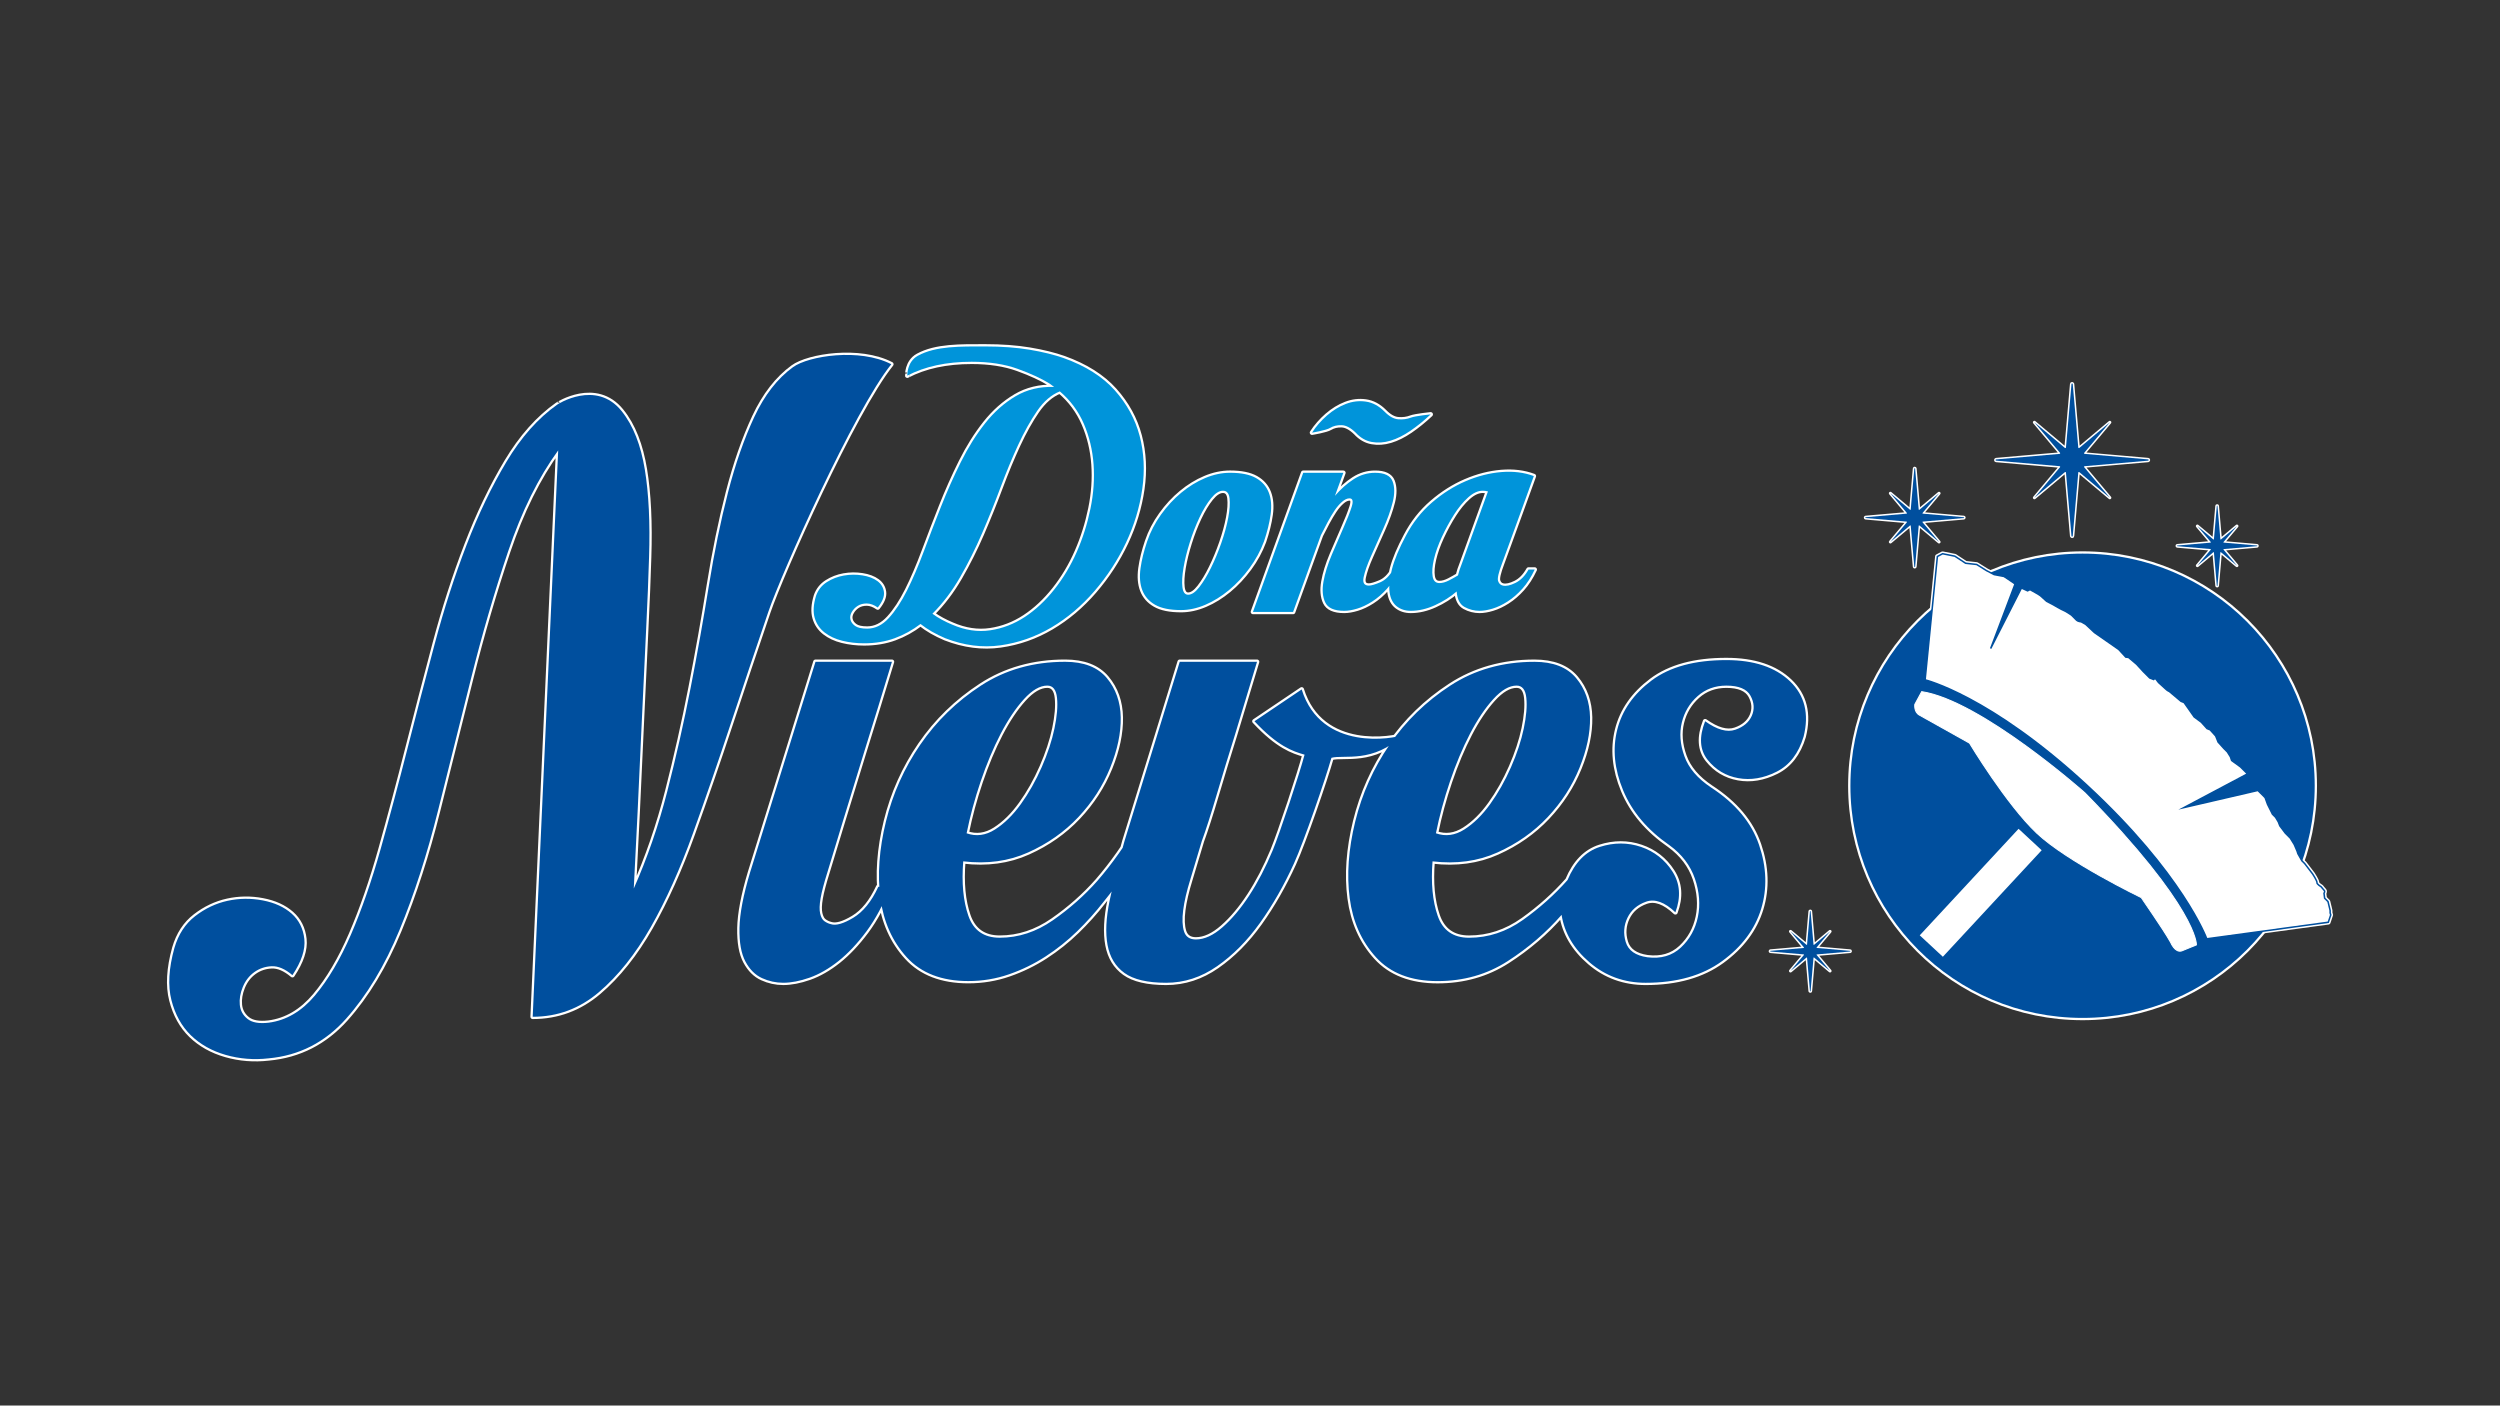 <?xml version="1.0" encoding="utf-8"?>
<!-- Generator: Adobe Illustrator 24.1.1, SVG Export Plug-In . SVG Version: 6.00 Build 0)  -->
<svg version="1.1" id="Capa_1" xmlns="http://www.w3.org/2000/svg" xmlns:xlink="http://www.w3.org/1999/xlink" x="0px" y="0px"
	 viewBox="0 0 1366 768" style="enable-background:new 0 0 1366 768;" xml:space="preserve">
<rect x="0" y="0" width="1366" height="768" fill="#333333" stroke="none"/>
<style type="text/css">
	.st0{fill:#FFFFFF;stroke:#FFFFFF;stroke-width:2.517;stroke-linecap:round;stroke-linejoin:round;stroke-miterlimit:10;}
	.st1{fill:#009EE2;stroke:#FFFFFF;stroke-width:2.517;stroke-linecap:round;stroke-linejoin:round;stroke-miterlimit:10;}
	.st2{fill:#004F9E;stroke:#FFFFFF;stroke-width:2.517;stroke-linecap:round;stroke-linejoin:round;stroke-miterlimit:10;}
	.st3{fill:#004F9E;stroke:#FFFFFF;stroke-width:1.678;stroke-linecap:round;stroke-linejoin:round;stroke-miterlimit:10;}
	.st4{fill:#FFFFFF;stroke:#FFFFFF;stroke-width:0.584;stroke-miterlimit:10;}
	.st5{fill:#FFFFFF;}
	.st6{fill:#FFFFFF;stroke:#004F9E;stroke-width:0.839;stroke-miterlimit:10;}
	.st7{fill:#0094DA;}
	.st8{fill:#004F9E;}
</style>
<g>
	<g>
		<g>
			<defs>
				<circle id="SVGID_1_" cx="1137.91" cy="429.34" r="126.84"/>
			</defs>
			<use xlink:href="#SVGID_1_"  style="overflow:visible;fill:#004F9E;"/>
			<clipPath id="SVGID_2_">
				<use xlink:href="#SVGID_1_"  style="overflow:visible;"/>
			</clipPath>
			
				<use xlink:href="#SVGID_1_"  style="overflow:visible;fill:none;stroke:#FFFFFF;stroke-width:2.517;stroke-linecap:round;stroke-linejoin:round;stroke-miterlimit:10;"/>
		</g>
		<path class="st0" d="M1186.09,515c0,0,2.31,5.67,5.94,4.59l8.09-3.31c0,0,0.98-19.81-60.89-83.02c0,0-56.79-50.42-89.2-55.34
			l-3.77,6.96c0,0-0.59,4.1,2.47,5.82c3.06,1.72,27.41,15.34,27.41,15.34s20.26,33.67,36.87,49.28
			c16.62,15.61,56.85,35.05,56.85,35.05S1181.86,507.42,1186.09,515z"/>
		
			<rect x="1073.26" y="448.08" transform="matrix(-0.733 -0.68 0.68 -0.733 1543.582 1581.04)" class="st0" width="17.23" height="79.41"/>
		<path class="st0" d="M1273.19,498.83v-1.34l-1.17-4.86l-1.84-1.84l-0.34-2.68c0,0,0.67-1.01,0.17-1.51
			c-0.5-0.5-1.68-2.01-1.68-2.01s-2.51-1.51-2.35-2.35c0.17-0.84-2.35-4.69-2.35-4.69l-4.36-5.7l-1.51-1.51l-2.18-3.86l-0.5-1.51
			l-1.51-3.52l-2.18-3.52l-2.68-2.68l-3.02-4.02l-0.84-2.18l-1.51-2.51l-1.68-1.68l-1.34-2.68l-1.34-2.68l-1.34-3.69l-3.92-3.92
			l-40.45,9.38l34.68-18.4c-0.12-0.18-0.21-0.3-0.21-0.3l-3.52-3.52l-4.86-3.52l-0.67-2.01l-1.68-2.68c0,0-1.17-1.17-1.84-1.84
			c-0.67-0.67-3.19-3.52-3.19-3.52l-1.34-3.35l-3.02-3.35l-1.68-0.67l-3.18-3.52l-3.86-2.85l-5.53-7.88l-1.68-0.67l-6.37-5.36
			c0,0-1.01-0.34-2.18-1.51c-1.17-1.17-3.02-2.68-3.69-3.35c-0.67-0.67-1.68-2.68-2.18-2.18c-0.5,0.5-0.5,0.5-0.5,0.5l-2.18-0.84
			l-3.52-3.52l-3.69-4.02l-4.36-3.69l-1.51-0.17l-3.86-4.19l-13.24-9.22l-4.86-4.53l-2.35-1.34c0,0-1.84-0.17-2.52-0.84
			c-0.67-0.67-2.85-2.85-2.85-2.85s-3.19-2.18-4.19-2.51c-1.01-0.34-5.87-3.19-5.87-3.19l-3.52-1.84c0,0-2.85-2.51-3.35-3.02
			c-0.5-0.5-5.7-3.35-5.7-3.35l-1.34,0.67l-3.34-1.56l-16.83,33.08l13.33-35.25l-1.04-0.79l-5.03-3.35l-5.36-1.01l-4.19-2.18
			l-5.36-3.35l-6.04-0.67l-5.87-3.86l-3.35-0.67l-3.35-0.67l-2.85,1.51l-6.71,67.4c0,0,35.38,8.55,88.19,57.34
			c52.81,48.79,65.72,84.16,65.72,84.16l66.39-9.05l1.34-4.02L1273.19,498.83z"/>
		<path class="st1" d="M501.52,194.39c9.84-5.41,23.37-5.09,36.86-5.09c8.99,0,17.06,0.6,24.21,1.79c7.15,1.2,13.37,2.73,18.67,4.59
			c11.88,4.26,21.16,10.11,27.82,17.56c6.66,7.45,11.2,15.76,13.61,24.94c2.41,9.18,2.89,18.82,1.45,28.93
			c-1.45,10.11-4.42,19.92-8.91,29.43c-4.5,9.51-10.24,18.32-17.22,26.43c-6.99,8.11-14.82,14.73-23.49,19.85
			c-8.67,5.12-17.95,8.38-27.82,9.78c-9.88,1.4-19.96,0.1-30.24-3.89c-5.3-2.26-9.8-4.86-13.49-7.78
			c-4.34,3.32-9.03,5.92-14.09,7.78c-5.06,1.86-10.64,2.79-16.74,2.79c-4.18,0-8.15-0.47-11.92-1.4c-3.78-0.93-6.99-2.43-9.64-4.49
			c-2.65-2.06-4.46-4.72-5.42-7.98c-0.96-3.26-0.72-7.28,0.72-12.07c1.12-3.19,3.09-5.69,5.9-7.48c2.81-1.8,5.9-2.99,9.28-3.59
			c3.37-0.6,6.75-0.63,10.12-0.1c3.37,0.53,6.1,1.56,8.19,3.09c2.09,1.53,3.29,3.53,3.61,5.98c0.32,2.46-0.81,5.29-3.37,8.48
			c-2.09-1.46-4.1-2.2-6.02-2.2s-3.58,0.43-4.94,1.3c-1.37,0.87-2.45,1.99-3.25,3.39c-0.81,1.4-1.05,2.76-0.72,4.09
			c0.32,1.33,1.16,2.49,2.53,3.49c1.36,1,3.57,1.49,6.63,1.49c4.34,0,8.27-1.93,11.81-5.78c3.53-3.86,6.86-8.91,10-15.16
			c3.13-6.25,6.18-13.37,9.15-21.35c2.97-7.98,6.1-16.12,9.4-24.44c3.29-8.31,6.9-16.43,10.84-24.34
			c3.93-7.91,8.35-14.96,13.25-21.15c4.9-6.19,10.44-11.1,16.62-14.76c6.18-3.66,13.21-5.35,21.08-5.09l-2.41-1.79
			c-4.5-2.79-10.32-5.49-17.47-8.08c-7.15-2.59-15.54-3.89-25.18-3.89c-13.81,0-25.54,2.53-35.17,7.58
			C495.74,205.27,495.42,197.75,501.52,194.39z M579.1,213.85c-4.66,1.86-8.79,5.42-12.41,10.67c-3.61,5.25-7.07,11.44-10.36,18.55
			c-3.29,7.12-6.51,14.86-9.64,23.24c-3.13,8.38-6.51,16.76-10.12,25.14c-3.61,8.38-7.63,16.39-12.04,24.04
			c-4.42,7.65-9.44,14.26-15.06,19.85c1.6,1.2,3.33,2.29,5.18,3.29c1.84,1,3.73,1.9,5.66,2.69c7.07,3.06,13.97,4.09,20.72,3.09
			c6.75-1,13.05-3.43,18.91-7.28c5.86-3.86,11.24-8.88,16.14-15.06c4.9-6.19,8.99-13.03,12.29-20.55
			c3.29-7.51,5.78-15.39,7.47-23.64c1.69-8.25,2.25-16.29,1.69-24.14c-0.57-7.85-2.33-15.23-5.3-22.14
			C589.25,224.69,584.88,218.77,579.1,213.85z M672.09,258.33c6.1,0,10.84,0.97,14.21,2.89c3.38,1.93,5.7,4.59,6.99,7.98
			c1.28,3.39,1.6,7.38,0.96,11.97c-0.64,4.59-1.85,9.48-3.61,14.66c-1.93,5.19-4.58,10.07-7.95,14.66
			c-3.37,4.59-7.11,8.58-11.2,11.97c-4.1,3.39-8.39,6.05-12.89,7.98c-4.5,1.93-8.91,2.89-13.25,2.89c-6.11,0-10.84-0.96-14.21-2.89
			c-3.37-1.93-5.7-4.59-6.99-7.98c-1.29-3.39-1.6-7.38-0.96-11.97c0.64-4.59,1.85-9.48,3.61-14.66c1.76-5.19,4.3-10.08,7.59-14.66
			c3.29-4.59,6.98-8.58,11.08-11.97c4.1-3.39,8.43-6.05,13.01-7.98C663.06,259.3,667.59,258.33,672.09,258.33z M649.2,324.97
			c1.93,0,3.97-1.4,6.14-4.19c2.17-2.79,4.3-6.31,6.38-10.57c2.09-4.25,3.98-8.81,5.66-13.66c1.69-4.86,2.93-9.41,3.73-13.67
			c0.8-4.26,1.04-7.78,0.72-10.57c-0.32-2.79-1.53-4.19-3.61-4.19c-2.09,0-4.26,1.4-6.51,4.19c-2.25,2.79-4.38,6.32-6.38,10.57
			c-2.01,4.26-3.78,8.81-5.3,13.67c-1.53,4.86-2.65,9.41-3.37,13.66c-0.72,4.26-0.93,7.78-0.6,10.57
			C646.39,323.57,647.43,324.97,649.2,324.97z M737.37,272.3c-1.29,0-2.65,0.63-4.09,1.9c-1.45,1.26-2.81,2.86-4.1,4.79
			c-1.29,1.93-2.57,4.09-3.85,6.48c-1.29,2.39-2.49,4.72-3.61,6.98l-15.18,41.9h-21.92l27.46-76.01H734l-4.58,12.57
			c3.21-3.72,6.63-6.75,10.24-9.08c3.61-2.33,7.51-3.49,11.69-3.49c5.14,0,8.31,1.53,9.52,4.59c1.2,3.06,1.24,6.85,0.12,11.37
			c-1.12,4.52-2.89,9.48-5.3,14.86c-2.41,5.39-4.62,10.34-6.63,14.86c-2.01,4.52-3.33,8.31-3.98,11.37
			c-0.64,3.06,0.32,4.59,2.89,4.59c1.28,0,3.33-0.6,6.14-1.79c2.81-1.2,5.18-3.52,7.11-6.98h3.37c-1.93,4.12-4.18,7.62-6.75,10.47
			c-2.57,2.86-5.26,5.19-8.07,6.98c-2.81,1.8-5.54,3.09-8.19,3.89s-5.02,1.2-7.11,1.2c-5.46,0-8.91-1.53-10.36-4.59
			c-1.45-3.06-1.77-6.85-0.96-11.37c0.8-4.52,2.33-9.44,4.58-14.76c2.25-5.32,4.37-10.24,6.38-14.76c2.01-4.52,3.49-8.31,4.46-11.37
			C739.54,273.83,739.14,272.3,737.37,272.3z M716.9,236.39c2.25-3.46,4.98-6.58,8.19-9.38c3.21-2.79,6.63-4.89,10.24-6.28
			c3.61-1.4,7.27-1.83,10.96-1.3c3.69,0.53,7.07,2.33,10.12,5.39c2.57,2.66,5.1,4.09,7.59,4.29c2.49,0.2,4.78-0.1,6.87-0.9
			c2.41-0.93,10.84-1.79,10.84-1.79c-3.7,3.46-7.39,6.45-11.08,8.98c-3.7,2.53-7.31,4.33-10.84,5.39c-3.54,1.07-6.95,1.3-10.24,0.7
			c-3.29-0.6-6.23-2.29-8.79-5.09c-2.73-2.66-5.3-4.02-7.71-4.09c-2.41-0.07-4.5,0.43-6.26,1.49
			C724.68,235.13,716.9,236.39,716.9,236.39z M838.07,260.13c-2.57,7.05-4.98,13.7-7.23,19.95c-1.93,5.32-3.85,10.61-5.78,15.86
			c-1.93,5.26-3.37,9.21-4.34,11.87c-1.93,5.06-2.65,8.28-2.17,9.68c0.48,1.4,1.36,2.23,2.65,2.49c1.77,0.4,4.06-0.1,6.87-1.49
			c2.81-1.4,5.18-3.82,7.11-7.28h3.37c-1.93,4.12-4.18,7.62-6.74,10.47c-2.57,2.86-5.26,5.19-8.07,6.98
			c-2.81,1.8-5.54,3.09-8.19,3.89c-2.65,0.8-5.02,1.2-7.11,1.2c-2.89,0-5.62-0.7-8.19-2.09c-2.57-1.4-4.02-4.22-4.34-8.48
			c-3.37,2.93-7.31,5.42-11.81,7.48c-4.5,2.06-8.91,3.09-13.25,3.09c-3.05,0-5.62-0.83-7.71-2.49c-2.09-1.66-3.38-4.19-3.86-7.58
			c-0.48-3.39-0.04-7.68,1.33-12.87c1.36-5.19,3.89-11.24,7.59-18.15c3.69-7.05,8.43-13.07,14.21-18.06
			c5.78-4.99,11.93-8.88,18.43-11.67c6.51-2.79,13.01-4.45,19.52-4.99C826.87,257.41,832.77,258.14,838.07,260.13z M796.64,314.4
			c0.48-1.99,1.21-4.19,2.17-6.58l14.21-39.3c-0.96-0.27-1.93-0.4-2.89-0.4c-2.57,0-5.22,1.23-7.95,3.69
			c-2.73,2.46-5.3,5.59-7.71,9.38c-2.41,3.79-4.62,7.85-6.63,12.17c-2.01,4.33-3.46,8.38-4.34,12.17c-0.88,3.79-1.13,6.92-0.72,9.38
			c0.4,2.46,1.64,3.69,3.73,3.69c1.6,0,3.37-0.5,5.3-1.5C793.74,316.09,795.35,315.19,796.64,314.4z"/>
		<path class="st2" d="M339.56,224.51c6.52,8.05,10.59,18.87,12.76,32.01c2.16,13.15,2.94,29.16,2.32,48.02
			c-0.31,10.83-0.86,24.13-1.62,39.9c-0.78,15.77-1.55,32.17-2.32,49.18c-0.78,17.01-1.55,33.72-2.32,50.11
			c-0.77,16.4-1.47,30.32-2.09,41.76c7.42-16.7,13.53-34.41,18.33-53.12c4.79-18.71,9.05-37.58,12.76-56.6
			c3.71-19.02,7.03-37.66,9.98-55.91c2.94-18.25,6.42-35.18,10.44-50.8c4.02-15.62,8.82-29.38,14.38-41.29
			c5.57-11.9,12.6-20.95,21.11-27.14c8.5-6.18,36.39-10.57,53.71-1.61c-20.53,25.57-60.21,114.81-67.17,135.23
			c-6.96,20.41-13.85,40.91-20.65,61.48c-6.81,20.57-13.69,40.52-20.65,59.85c-6.96,19.33-14.61,36.35-22.97,51.04
			c-8.35,14.69-17.79,26.53-28.3,35.49c-10.52,8.97-22.58,13.45-36.19,13.45L305,246.08c-10.83,14.85-19.95,33.25-27.37,55.21
			c-7.42,21.97-14.15,45.01-20.18,69.13c-6.03,24.13-12.06,48.25-18.09,72.38c-6.03,24.13-13.07,45.93-21.11,65.42
			c-8.05,19.48-17.79,35.64-29.23,48.48c-11.45,12.83-25.52,20.02-42.22,21.57c-8.05,0.93-15.85,0.3-23.43-1.86
			c-7.58-2.17-13.92-5.73-19.02-10.67c-5.1-4.95-8.66-11.37-10.67-19.25c-2.02-7.89-1.47-17.4,1.62-28.53
			c2.16-7.42,5.95-13.22,11.37-17.4c5.41-4.17,11.29-6.96,17.63-8.35c6.34-1.39,12.76-1.47,19.25-0.23
			c6.5,1.24,11.75,3.64,15.77,7.19c4.02,3.56,6.34,8.2,6.96,13.92c0.62,5.73-1.55,12.29-6.5,19.72c-4.02-3.4-7.81-5.03-11.37-4.87
			c-3.56,0.16-6.73,1.24-9.51,3.25c-2.78,2.02-4.87,4.72-6.26,8.12c-1.39,3.4-1.93,6.65-1.62,9.75c0.3,3.09,1.7,5.64,4.18,7.65
			c2.47,2.01,6.34,2.7,11.6,2.09c9.58-1.24,18.01-6.19,25.29-14.85c7.26-8.66,13.84-19.79,19.72-33.4
			c5.87-13.61,11.29-29.23,16.24-46.86c4.94-17.63,9.82-35.88,14.61-54.75c4.79-18.86,9.74-37.88,14.85-57.07
			c5.1-19.17,10.9-37.19,17.4-54.05c6.49-16.85,13.76-32.01,21.81-45.47c8.04-13.46,17.32-23.89,27.84-31.32
			C304.53,221.03,325.57,207.24,339.56,224.51z M452.07,476.67c-1.85,5.88-3.09,10.6-3.71,14.15c-0.62,3.56-0.7,6.34-0.23,8.35
			c0.46,2.01,1.23,3.41,2.32,4.17c1.08,0.77,2.24,1.32,3.48,1.62c2.78,0.93,6.88-0.23,12.29-3.48c5.41-3.25,9.98-8.89,13.69-16.93
			h6.5c-3.71,9.59-8.05,17.71-12.99,24.36c-4.95,6.65-10.06,12.06-15.31,16.24c-5.26,4.17-10.52,7.19-15.77,9.05
			c-5.26,1.85-10.06,2.78-14.38,2.78c-4.02,0-7.89-0.85-11.6-2.55c-3.71-1.7-6.73-4.71-9.05-9.05c-2.32-4.33-3.4-10.44-3.25-18.32
			c0.16-7.89,2.09-18.01,5.8-30.39l35.73-115.06h41.76c-5.26,17.33-10.21,33.41-14.85,48.25c-4.02,12.99-7.97,25.83-11.83,38.51
			C456.78,461.06,453.92,470.49,452.07,476.67z M581.98,361.61c10.21,0,17.78,2.94,22.73,8.81c4.94,5.88,7.5,13.07,7.65,21.57
			c0.15,8.51-1.78,17.71-5.8,27.61c-4.02,9.9-9.82,18.87-17.4,26.91c-7.58,8.05-16.7,14.46-27.37,19.25
			c-10.67,4.8-22.5,6.42-35.49,4.87c-0.93,11.76,0,21.65,2.79,29.69c2.78,8.05,8.5,12.06,17.17,12.06c10.21,0,19.87-3.17,29-9.51
			c9.12-6.34,17.24-13.52,24.36-21.57c8.04-9.28,15.46-19.79,22.27-31.55h7.42c-7.42,16.4-16.24,30.78-26.45,43.15
			c-4.34,5.57-9.13,10.91-14.38,16.01c-5.26,5.11-10.98,9.67-17.17,13.69c-6.19,4.02-12.84,7.27-19.95,9.74
			c-7.12,2.48-14.54,3.71-22.27,3.71c-14.54,0-25.75-4.33-33.64-12.99c-7.89-8.66-12.69-19.41-14.38-32.25
			c-1.7-12.83-0.69-26.83,3.02-41.99c3.71-15.15,9.97-29.15,18.79-41.99c8.81-12.83,19.87-23.58,33.17-32.24
			C549.34,365.94,564.65,361.61,581.98,361.61z M572.23,374.6c-4.02,0-8.28,2.48-12.76,7.42c-4.49,4.95-8.74,11.29-12.76,19.02
			c-4.02,7.74-7.65,16.4-10.9,25.98c-3.25,9.59-5.8,19.02-7.66,28.3c5.26,1.86,10.44,1.16,15.54-2.09
			c5.1-3.25,9.82-7.89,14.15-13.92c4.33-6.03,8.12-12.76,11.37-20.18c3.25-7.42,5.57-14.46,6.96-21.11
			c1.39-6.65,1.86-12.22,1.39-16.7C577.1,376.85,575.32,374.6,572.23,374.6z M711.24,376.71c10.66,34.27,50.76,26.97,55.39,24.8
			c-16.27,15.81-32.34,10.69-39.14,12.55c-3.41,12.06-15.07,45.84-20.48,57.74c-5.42,11.91-11.6,22.73-18.56,32.48
			c-6.96,9.75-14.78,17.63-23.43,23.66c-8.66,6.03-17.94,9.05-27.84,9.05c-10.21,0-17.79-1.78-22.73-5.33
			c-4.95-3.55-8.04-8.66-9.28-15.31c-1.23-6.65-0.85-14.76,1.16-24.36c2.01-9.58,4.71-20.41,8.12-32.48l30.16-97.9h42.22
			c-4.34,14.23-8.35,27.53-12.06,39.9c-3.41,10.83-6.73,21.73-9.97,32.71c-3.25,10.98-5.96,19.41-8.12,25.29
			c-2.17,7.42-4.26,14.38-6.26,20.88c-2.02,6.49-3.33,12.14-3.94,16.93c-0.62,4.8-0.46,8.66,0.46,11.6c0.93,2.94,3.09,4.41,6.5,4.41
			c4.64,0,9.51-2.24,14.61-6.73c5.1-4.48,9.97-10.28,14.61-17.4c4.64-7.11,8.89-15.31,12.76-24.59c3.86-9.28,14.92-42.67,17.4-52.26
			c-6.5-1.85-14.6-4.54-27.38-18.26L711.24,376.71z M934.91,430.28c13.3,8.66,22.04,19.1,26.21,31.32
			c4.17,12.22,4.56,23.89,1.16,35.03c-3.41,11.13-10.52,20.65-21.34,28.53c-10.83,7.89-24.75,11.83-41.76,11.83
			c-11.75,0-21.96-3.71-30.62-11.13c-8.66-7.42-13.77-16.08-15.31-25.98c-8.36,9.59-18.18,18.02-29.46,25.29
			c-11.3,7.27-24.05,10.9-38.28,10.9c-14.54,0-25.75-4.33-33.64-12.99c-7.89-8.66-12.69-19.41-14.38-32.25
			c-1.7-12.83-0.69-26.83,3.02-41.99c3.71-15.15,9.97-29.15,18.79-41.99c8.81-12.83,19.87-23.58,33.17-32.24
			c13.3-8.66,28.61-12.99,45.93-12.99c10.21,0,17.78,2.94,22.73,8.81c4.95,5.88,7.5,13.07,7.66,21.57
			c0.15,8.51-1.78,17.71-5.8,27.61c-4.02,9.9-9.82,18.87-17.4,26.91c-7.58,8.05-16.7,14.46-27.37,19.25
			c-10.67,4.8-22.5,6.42-35.49,4.87c-0.93,11.76,0,21.65,2.79,29.69c2.78,8.05,8.5,12.06,17.17,12.06c10.51,0,20.33-3.25,29.46-9.74
			c9.12-6.5,17.24-13.76,24.36-21.81c4.02-9.58,9.9-15.62,17.64-18.09c7.73-2.47,15.23-2.47,22.5,0
			c7.26,2.48,12.99,6.96,17.16,13.45c4.17,6.49,4.71,13.92,1.62,22.27c-5.88-5.57-11.21-7.5-16.01-5.8c-4.8,1.7-8.2,4.64-10.2,8.82
			c-2.01,4.17-2.32,8.58-0.93,13.22c1.4,4.64,5.34,7.42,11.83,8.35c7.43,0.93,13.53-0.85,18.33-5.34c4.79-4.48,7.88-10.05,9.28-16.7
			c1.39-6.65,0.84-13.61-1.62-20.88c-2.48-7.26-7.12-13.37-13.92-18.32c-12.07-8.35-20.49-18.33-25.29-29.93
			c-4.8-11.6-5.88-22.65-3.25-33.17c2.63-10.51,8.89-19.48,18.79-26.91c9.9-7.42,23.51-11.13,40.83-11.13
			c15.15,0,26.75,3.87,34.8,11.6c8.04,7.73,10.51,17.79,7.42,30.16c-2.78,9.28-7.73,15.7-14.84,19.25
			c-7.12,3.56-14.08,4.72-20.88,3.48c-6.81-1.23-12.37-4.56-16.7-9.97c-4.33-5.41-4.8-12.45-1.39-21.11
			c6.49,4.64,11.99,6.19,16.47,4.64c4.48-1.54,7.49-4.1,9.05-7.65c1.54-3.55,1.31-7.19-0.7-10.9c-2.01-3.71-6.42-5.57-13.22-5.57
			c-6.19,0-11.45,1.93-15.77,5.8c-4.33,3.87-7.19,8.66-8.58,14.39c-1.4,5.73-0.93,11.83,1.39,18.33
			C922.61,419.61,927.49,425.33,934.91,430.28z M828.66,374.6c-4.02,0-8.28,2.48-12.76,7.42c-4.49,4.95-8.74,11.29-12.76,19.02
			c-4.02,7.74-7.65,16.4-10.9,25.98c-3.25,9.59-5.8,19.02-7.66,28.3c5.26,1.86,10.44,1.16,15.54-2.09
			c5.1-3.25,9.82-7.89,14.15-13.92c4.33-6.03,8.12-12.76,11.37-20.18c3.25-7.42,5.57-14.46,6.96-21.11
			c1.39-6.65,1.86-12.22,1.39-16.7C833.53,376.85,831.75,374.6,828.66,374.6z"/>
		<path class="st3" d="M1139.04,254.73l34.67-3.02c0.42-0.04,0.42-0.65,0-0.69l-34.67-3.02c-0.28-0.02-0.41-0.35-0.23-0.57
			l13.99-16.66l-16.66,13.99c-0.21,0.18-0.54,0.04-0.57-0.23l-3.02-34.67c-0.04-0.42-0.65-0.42-0.69,0l-3.02,34.67
			c-0.02,0.28-0.35,0.41-0.57,0.23l-16.66-13.99l13.99,16.66c0.18,0.21,0.04,0.54-0.23,0.57l-34.67,3.02
			c-0.42,0.04-0.42,0.65,0,0.69l34.67,3.02c0.28,0.02,0.41,0.35,0.23,0.57l-13.99,16.66l16.66-13.99c0.21-0.18,0.54-0.04,0.57,0.23
			l3.02,34.67c0.04,0.42,0.65,0.42,0.69,0l3.02-34.67c0.02-0.28,0.35-0.41,0.57-0.23l16.66,13.99l-13.99-16.66
			C1138.62,255.09,1138.76,254.76,1139.04,254.73z"/>
		<path class="st3" d="M1050.62,285l22.37-1.95c0.27-0.02,0.27-0.42,0-0.44l-22.37-1.95c-0.18-0.02-0.27-0.23-0.15-0.37l9.02-10.75
			l-10.75,9.02c-0.14,0.12-0.35,0.03-0.37-0.15l-1.95-22.37c-0.02-0.27-0.42-0.27-0.44,0l-1.95,22.37
			c-0.02,0.18-0.23,0.27-0.37,0.15l-10.75-9.02l9.02,10.75c0.12,0.14,0.03,0.35-0.15,0.37l-22.37,1.95c-0.27,0.02-0.27,0.42,0,0.44
			l22.37,1.95c0.18,0.02,0.27,0.23,0.15,0.37l-9.02,10.75l10.75-9.02c0.14-0.12,0.35-0.03,0.37,0.15l1.95,22.37
			c0.02,0.27,0.42,0.27,0.44,0l1.95-22.37c0.02-0.18,0.23-0.27,0.37-0.15l10.75,9.02l-9.02-10.75
			C1050.35,285.22,1050.44,285.01,1050.62,285z"/>
		<path class="st3" d="M1215.03,300.01l18.18-1.58c0.22-0.02,0.22-0.34,0-0.36l-18.18-1.58c-0.15-0.01-0.22-0.18-0.12-0.3l7.34-8.74
			l-8.74,7.33c-0.11,0.09-0.28,0.02-0.3-0.12l-1.58-18.18c-0.02-0.22-0.34-0.22-0.36,0l-1.58,18.18c-0.01,0.15-0.18,0.22-0.3,0.12
			l-8.74-7.33l7.34,8.74c0.09,0.11,0.02,0.28-0.12,0.3l-18.18,1.58c-0.22,0.02-0.22,0.34,0,0.36l18.18,1.58
			c0.15,0.01,0.22,0.18,0.12,0.3l-7.34,8.74l8.74-7.34c0.11-0.09,0.28-0.02,0.3,0.12l1.58,18.18c0.02,0.22,0.34,0.22,0.36,0
			l1.58-18.18c0.01-0.15,0.18-0.22,0.3-0.12l8.74,7.34l-7.34-8.74C1214.82,300.19,1214.89,300.02,1215.03,300.01z"/>
		<path class="st3" d="M992.72,521.49l18.18-1.58c0.22-0.02,0.22-0.34,0-0.36l-18.18-1.58c-0.15-0.01-0.22-0.18-0.12-0.3l7.34-8.74
			l-8.74,7.33c-0.11,0.09-0.28,0.02-0.3-0.12l-1.58-18.18c-0.02-0.22-0.34-0.22-0.36,0l-1.58,18.18c-0.01,0.15-0.18,0.22-0.3,0.12
			l-8.74-7.33l7.34,8.74c0.09,0.11,0.02,0.28-0.12,0.3l-18.18,1.58c-0.22,0.02-0.22,0.34,0,0.36l18.18,1.58
			c0.15,0.01,0.22,0.18,0.12,0.3l-7.34,8.74l8.74-7.34c0.11-0.09,0.28-0.02,0.3,0.12l1.58,18.18c0.02,0.22,0.34,0.22,0.36,0
			l1.58-18.18c0.01-0.15,0.18-0.22,0.3-0.12l8.74,7.34l-7.34-8.74C992.51,521.68,992.58,521.5,992.72,521.49z"/>
	</g>
	<g>
		<g>
			<defs>
				<circle id="SVGID_3_" cx="1137.91" cy="429.34" r="126.84"/>
			</defs>
			<use xlink:href="#SVGID_3_"  style="overflow:visible;fill:#004F9E;"/>
			<clipPath id="SVGID_4_">
				<use xlink:href="#SVGID_3_"  style="overflow:visible;"/>
			</clipPath>
		</g>
		<path class="st4" d="M1186.09,515c0,0,2.31,5.67,5.94,4.59l8.09-3.31c0,0,0.98-19.81-60.89-83.02c0,0-56.79-50.42-89.2-55.34
			l-3.77,6.96c0,0-0.59,4.1,2.47,5.82c3.06,1.72,27.41,15.34,27.41,15.34s20.26,33.67,36.87,49.28
			c16.62,15.61,56.85,35.05,56.85,35.05S1181.86,507.42,1186.09,515z"/>
		
			<rect x="1073.26" y="448.08" transform="matrix(-0.733 -0.68 0.68 -0.733 1543.582 1581.04)" class="st5" width="17.23" height="79.41"/>
		<path class="st6" d="M1273.19,498.83v-1.34l-1.17-4.86l-1.84-1.84l-0.34-2.68c0,0,0.67-1.01,0.17-1.51
			c-0.5-0.5-1.68-2.01-1.68-2.01s-2.51-1.51-2.35-2.35c0.17-0.84-2.35-4.69-2.35-4.69l-4.36-5.7l-1.51-1.51l-2.18-3.86l-0.5-1.51
			l-1.51-3.52l-2.18-3.52l-2.68-2.68l-3.02-4.02l-0.84-2.18l-1.51-2.51l-1.68-1.68l-1.34-2.68l-1.34-2.68l-1.34-3.69l-3.92-3.92
			l-40.45,9.38l34.68-18.4c-0.12-0.18-0.21-0.3-0.21-0.3l-3.52-3.52l-4.86-3.52l-0.67-2.01l-1.68-2.68c0,0-1.17-1.17-1.84-1.84
			c-0.67-0.67-3.19-3.52-3.19-3.52l-1.34-3.35l-3.02-3.35l-1.68-0.67l-3.18-3.52l-3.86-2.85l-5.53-7.88l-1.68-0.67l-6.37-5.36
			c0,0-1.01-0.34-2.18-1.51c-1.17-1.17-3.02-2.68-3.69-3.35c-0.67-0.67-1.68-2.68-2.18-2.18c-0.5,0.5-0.5,0.5-0.5,0.5l-2.18-0.84
			l-3.52-3.52l-3.69-4.02l-4.36-3.69l-1.51-0.17l-3.86-4.19l-13.24-9.22l-4.86-4.53l-2.35-1.34c0,0-1.84-0.17-2.52-0.84
			c-0.67-0.67-2.85-2.85-2.85-2.85s-3.19-2.18-4.19-2.51c-1.01-0.34-5.87-3.19-5.87-3.19l-3.52-1.84c0,0-2.85-2.51-3.35-3.02
			c-0.5-0.5-5.7-3.35-5.7-3.35l-1.34,0.67l-3.34-1.56l-16.83,33.08l13.33-35.25l-1.04-0.79l-5.03-3.35l-5.36-1.01l-4.19-2.18
			l-5.36-3.35l-6.04-0.67l-5.87-3.86l-3.35-0.67l-3.35-0.67l-2.85,1.51l-6.71,67.4c0,0,35.38,8.55,88.19,57.34
			c52.81,48.79,65.72,84.16,65.72,84.16l66.39-9.05l1.34-4.02L1273.19,498.83z"/>
		<path class="st7" d="M501.52,194.39c9.84-5.41,23.37-5.09,36.86-5.09c8.99,0,17.06,0.6,24.21,1.79c7.15,1.2,13.37,2.73,18.67,4.59
			c11.88,4.26,21.16,10.11,27.82,17.56c6.66,7.45,11.2,15.76,13.61,24.94c2.41,9.18,2.89,18.82,1.45,28.93
			c-1.45,10.11-4.42,19.92-8.91,29.43c-4.5,9.51-10.24,18.32-17.22,26.43c-6.99,8.11-14.82,14.73-23.49,19.85
			c-8.67,5.12-17.95,8.38-27.82,9.78c-9.88,1.4-19.96,0.1-30.24-3.89c-5.3-2.26-9.8-4.86-13.49-7.78
			c-4.34,3.32-9.03,5.92-14.09,7.78c-5.06,1.86-10.64,2.79-16.74,2.79c-4.18,0-8.15-0.47-11.92-1.4c-3.78-0.93-6.99-2.43-9.64-4.49
			c-2.65-2.06-4.46-4.72-5.42-7.98c-0.96-3.26-0.72-7.28,0.72-12.07c1.12-3.19,3.09-5.69,5.9-7.48c2.81-1.8,5.9-2.99,9.28-3.59
			c3.37-0.6,6.75-0.63,10.12-0.1c3.37,0.53,6.1,1.56,8.19,3.09c2.09,1.53,3.29,3.53,3.61,5.98c0.32,2.46-0.81,5.29-3.37,8.48
			c-2.09-1.46-4.1-2.2-6.02-2.2s-3.58,0.43-4.94,1.3c-1.37,0.87-2.45,1.99-3.25,3.39c-0.81,1.4-1.05,2.76-0.72,4.09
			c0.32,1.33,1.16,2.49,2.53,3.49c1.36,1,3.57,1.49,6.63,1.49c4.34,0,8.27-1.93,11.81-5.78c3.53-3.86,6.86-8.91,10-15.16
			c3.13-6.25,6.18-13.37,9.15-21.35c2.97-7.98,6.1-16.12,9.4-24.44c3.29-8.31,6.9-16.43,10.84-24.34
			c3.93-7.91,8.35-14.96,13.25-21.15c4.9-6.19,10.44-11.1,16.62-14.76c6.18-3.66,13.21-5.35,21.08-5.09l-2.41-1.79
			c-4.5-2.79-10.32-5.49-17.47-8.08c-7.15-2.59-15.54-3.89-25.18-3.89c-13.81,0-25.54,2.53-35.17,7.58
			C495.74,205.27,495.42,197.75,501.52,194.39z M579.1,213.85c-4.66,1.86-8.79,5.42-12.41,10.67c-3.61,5.25-7.07,11.44-10.36,18.55
			c-3.29,7.12-6.51,14.86-9.64,23.24c-3.13,8.38-6.51,16.76-10.12,25.14c-3.61,8.38-7.63,16.39-12.04,24.04
			c-4.42,7.65-9.44,14.26-15.06,19.85c1.6,1.2,3.33,2.29,5.18,3.29c1.84,1,3.73,1.9,5.66,2.69c7.07,3.06,13.97,4.09,20.72,3.09
			c6.75-1,13.05-3.43,18.91-7.28c5.86-3.86,11.24-8.88,16.14-15.06c4.9-6.19,8.99-13.03,12.29-20.55
			c3.29-7.51,5.78-15.39,7.47-23.64c1.69-8.25,2.25-16.29,1.69-24.14c-0.57-7.85-2.33-15.23-5.3-22.14
			C589.25,224.69,584.88,218.77,579.1,213.85z M672.09,258.33c6.1,0,10.84,0.97,14.21,2.89c3.38,1.93,5.7,4.59,6.99,7.98
			c1.28,3.39,1.6,7.38,0.96,11.97c-0.64,4.59-1.85,9.48-3.61,14.66c-1.93,5.19-4.58,10.07-7.95,14.66
			c-3.37,4.59-7.11,8.58-11.2,11.97c-4.1,3.39-8.39,6.05-12.89,7.98c-4.5,1.93-8.91,2.89-13.25,2.89c-6.11,0-10.84-0.96-14.21-2.89
			c-3.37-1.93-5.7-4.59-6.99-7.98c-1.29-3.39-1.6-7.38-0.96-11.97c0.64-4.59,1.85-9.48,3.61-14.66c1.76-5.19,4.3-10.08,7.59-14.66
			c3.29-4.59,6.98-8.58,11.08-11.97c4.1-3.39,8.43-6.05,13.01-7.98C663.06,259.3,667.59,258.33,672.09,258.33z M649.2,324.97
			c1.93,0,3.97-1.4,6.14-4.19c2.17-2.79,4.3-6.31,6.38-10.57c2.09-4.25,3.98-8.81,5.66-13.66c1.69-4.86,2.93-9.41,3.73-13.67
			c0.8-4.26,1.04-7.78,0.72-10.57c-0.32-2.79-1.53-4.19-3.61-4.19c-2.09,0-4.26,1.4-6.51,4.19c-2.25,2.79-4.38,6.32-6.38,10.57
			c-2.01,4.26-3.78,8.81-5.3,13.67c-1.53,4.86-2.65,9.41-3.37,13.66c-0.72,4.26-0.93,7.78-0.6,10.57
			C646.39,323.57,647.43,324.97,649.2,324.97z M737.37,272.3c-1.29,0-2.65,0.63-4.09,1.9c-1.45,1.26-2.81,2.86-4.1,4.79
			c-1.29,1.93-2.57,4.09-3.85,6.48c-1.29,2.39-2.49,4.72-3.61,6.98l-15.18,41.9h-21.92l27.46-76.01H734l-4.58,12.57
			c3.21-3.72,6.63-6.75,10.24-9.08c3.61-2.33,7.51-3.49,11.69-3.49c5.14,0,8.31,1.53,9.52,4.59c1.2,3.06,1.24,6.85,0.12,11.37
			c-1.12,4.52-2.89,9.48-5.3,14.86c-2.41,5.39-4.62,10.34-6.63,14.86c-2.01,4.52-3.33,8.31-3.98,11.37
			c-0.64,3.06,0.32,4.59,2.89,4.59c1.28,0,3.33-0.6,6.14-1.79c2.81-1.2,5.18-3.52,7.11-6.98h3.37c-1.93,4.12-4.18,7.62-6.75,10.47
			c-2.57,2.86-5.26,5.19-8.07,6.98c-2.81,1.8-5.54,3.09-8.19,3.89s-5.02,1.2-7.11,1.2c-5.46,0-8.91-1.53-10.36-4.59
			c-1.45-3.06-1.77-6.85-0.96-11.37c0.8-4.52,2.33-9.44,4.58-14.76c2.25-5.32,4.37-10.24,6.38-14.76c2.01-4.52,3.49-8.31,4.46-11.37
			C739.54,273.83,739.14,272.3,737.37,272.3z M716.9,236.39c2.25-3.46,4.98-6.58,8.19-9.38c3.21-2.79,6.63-4.89,10.24-6.28
			c3.61-1.4,7.27-1.83,10.96-1.3c3.69,0.53,7.07,2.33,10.12,5.39c2.57,2.66,5.1,4.09,7.59,4.29c2.49,0.2,4.78-0.1,6.87-0.9
			c2.41-0.93,10.84-1.79,10.84-1.79c-3.7,3.46-7.39,6.45-11.08,8.98c-3.7,2.53-7.31,4.33-10.84,5.39c-3.54,1.07-6.95,1.3-10.24,0.7
			c-3.29-0.6-6.23-2.29-8.79-5.09c-2.73-2.66-5.3-4.02-7.71-4.09c-2.41-0.07-4.5,0.43-6.26,1.49
			C724.68,235.13,716.9,236.39,716.9,236.39z M838.07,260.13c-2.57,7.05-4.98,13.7-7.23,19.95c-1.93,5.32-3.85,10.61-5.78,15.86
			c-1.93,5.26-3.37,9.21-4.34,11.87c-1.93,5.06-2.65,8.28-2.17,9.68c0.48,1.4,1.36,2.23,2.65,2.49c1.77,0.4,4.06-0.1,6.87-1.49
			c2.81-1.4,5.18-3.82,7.11-7.28h3.37c-1.93,4.12-4.18,7.62-6.74,10.47c-2.57,2.86-5.26,5.19-8.07,6.98
			c-2.81,1.8-5.54,3.09-8.19,3.89c-2.65,0.8-5.02,1.2-7.11,1.2c-2.89,0-5.62-0.7-8.19-2.09c-2.57-1.4-4.02-4.22-4.34-8.48
			c-3.37,2.93-7.31,5.42-11.81,7.48c-4.5,2.06-8.91,3.09-13.25,3.09c-3.05,0-5.62-0.83-7.71-2.49c-2.09-1.66-3.38-4.19-3.86-7.58
			c-0.48-3.39-0.04-7.68,1.33-12.87c1.36-5.19,3.89-11.24,7.59-18.15c3.69-7.05,8.43-13.07,14.21-18.06
			c5.78-4.99,11.93-8.88,18.43-11.67c6.51-2.79,13.01-4.45,19.52-4.99C826.87,257.41,832.77,258.14,838.07,260.13z M796.64,314.4
			c0.48-1.99,1.21-4.19,2.17-6.58l14.21-39.3c-0.96-0.27-1.93-0.4-2.89-0.4c-2.57,0-5.22,1.23-7.95,3.69
			c-2.73,2.46-5.3,5.59-7.71,9.38c-2.41,3.79-4.62,7.85-6.63,12.17c-2.01,4.33-3.46,8.38-4.34,12.17c-0.88,3.79-1.13,6.92-0.72,9.38
			c0.4,2.46,1.64,3.69,3.73,3.69c1.6,0,3.37-0.5,5.3-1.5C793.74,316.09,795.35,315.19,796.64,314.4z"/>
		<path class="st8" d="M339.56,224.51c6.52,8.05,10.59,18.87,12.76,32.01c2.16,13.15,2.94,29.16,2.32,48.02
			c-0.31,10.83-0.86,24.13-1.62,39.9c-0.78,15.77-1.55,32.17-2.32,49.18c-0.78,17.01-1.55,33.72-2.32,50.11
			c-0.77,16.4-1.47,30.32-2.09,41.76c7.42-16.7,13.53-34.41,18.33-53.12c4.79-18.71,9.05-37.58,12.76-56.6
			c3.71-19.02,7.03-37.66,9.98-55.91c2.94-18.25,6.42-35.18,10.44-50.8c4.02-15.62,8.82-29.38,14.38-41.29
			c5.57-11.9,12.6-20.95,21.11-27.14c8.5-6.18,36.39-10.57,53.71-1.61c-20.53,25.57-60.21,114.81-67.17,135.23
			c-6.96,20.41-13.85,40.91-20.65,61.48c-6.81,20.57-13.69,40.52-20.65,59.85c-6.96,19.33-14.61,36.35-22.97,51.04
			c-8.35,14.69-17.79,26.53-28.3,35.49c-10.52,8.97-22.58,13.45-36.19,13.45L305,246.08c-10.83,14.85-19.95,33.25-27.37,55.21
			c-7.42,21.97-14.15,45.01-20.18,69.13c-6.03,24.13-12.06,48.25-18.09,72.38c-6.03,24.13-13.07,45.93-21.11,65.42
			c-8.05,19.48-17.79,35.64-29.23,48.48c-11.45,12.83-25.52,20.02-42.22,21.57c-8.05,0.93-15.85,0.3-23.43-1.86
			c-7.58-2.17-13.92-5.73-19.02-10.67c-5.1-4.95-8.66-11.37-10.67-19.25c-2.02-7.89-1.47-17.4,1.62-28.53
			c2.16-7.42,5.95-13.22,11.37-17.4c5.41-4.17,11.29-6.96,17.63-8.35c6.34-1.39,12.76-1.47,19.25-0.23
			c6.5,1.24,11.75,3.64,15.77,7.19c4.02,3.56,6.34,8.2,6.96,13.92c0.62,5.73-1.55,12.29-6.5,19.72c-4.02-3.4-7.81-5.03-11.37-4.87
			c-3.56,0.16-6.73,1.24-9.51,3.25c-2.78,2.02-4.87,4.72-6.26,8.12c-1.39,3.4-1.93,6.65-1.62,9.75c0.3,3.09,1.7,5.64,4.18,7.65
			c2.47,2.01,6.34,2.7,11.6,2.09c9.58-1.24,18.01-6.19,25.29-14.85c7.26-8.66,13.84-19.79,19.72-33.4
			c5.87-13.61,11.29-29.23,16.24-46.86c4.94-17.63,9.82-35.88,14.61-54.75c4.79-18.86,9.74-37.88,14.85-57.07
			c5.1-19.17,10.9-37.19,17.4-54.05c6.49-16.85,13.76-32.01,21.81-45.47c8.04-13.46,17.32-23.89,27.84-31.32
			C304.53,221.03,325.57,207.24,339.56,224.51z M452.07,476.67c-1.85,5.88-3.09,10.6-3.71,14.15c-0.62,3.56-0.7,6.34-0.23,8.35
			c0.46,2.01,1.23,3.41,2.32,4.17c1.08,0.77,2.24,1.32,3.48,1.62c2.78,0.93,6.88-0.23,12.29-3.48c5.41-3.25,9.98-8.89,13.69-16.93
			h6.5c-3.71,9.59-8.05,17.71-12.99,24.36c-4.95,6.65-10.06,12.06-15.31,16.24c-5.26,4.17-10.52,7.19-15.77,9.05
			c-5.26,1.85-10.06,2.78-14.38,2.78c-4.02,0-7.89-0.85-11.6-2.55c-3.71-1.7-6.73-4.71-9.05-9.05c-2.32-4.33-3.4-10.44-3.25-18.32
			c0.16-7.89,2.09-18.01,5.8-30.39l35.73-115.06h41.76c-5.26,17.33-10.21,33.41-14.85,48.25c-4.02,12.99-7.97,25.83-11.83,38.51
			C456.78,461.06,453.92,470.49,452.07,476.67z M581.98,361.61c10.21,0,17.78,2.94,22.73,8.81c4.94,5.88,7.5,13.07,7.65,21.57
			c0.15,8.51-1.78,17.71-5.8,27.61c-4.02,9.9-9.82,18.87-17.4,26.91c-7.58,8.05-16.7,14.46-27.37,19.25
			c-10.67,4.8-22.5,6.42-35.49,4.87c-0.93,11.76,0,21.65,2.79,29.69c2.78,8.05,8.5,12.06,17.17,12.06c10.21,0,19.87-3.17,29-9.51
			c9.12-6.34,17.24-13.52,24.36-21.57c8.04-9.28,15.46-19.79,22.27-31.55h7.42c-7.42,16.4-16.24,30.78-26.45,43.15
			c-4.34,5.57-9.13,10.91-14.38,16.01c-5.26,5.11-10.98,9.67-17.17,13.69c-6.19,4.02-12.84,7.27-19.95,9.74
			c-7.12,2.48-14.54,3.71-22.27,3.71c-14.54,0-25.75-4.33-33.64-12.99c-7.89-8.66-12.69-19.41-14.38-32.25
			c-1.7-12.83-0.69-26.83,3.02-41.99c3.71-15.15,9.97-29.15,18.79-41.99c8.81-12.83,19.87-23.58,33.17-32.24
			C549.34,365.94,564.65,361.61,581.98,361.61z M572.23,374.6c-4.02,0-8.28,2.48-12.76,7.42c-4.49,4.95-8.74,11.29-12.76,19.02
			c-4.02,7.74-7.65,16.4-10.9,25.98c-3.25,9.59-5.8,19.02-7.66,28.3c5.26,1.86,10.44,1.16,15.54-2.09
			c5.1-3.25,9.82-7.89,14.15-13.92c4.33-6.03,8.12-12.76,11.37-20.18c3.25-7.42,5.57-14.46,6.96-21.11
			c1.39-6.65,1.86-12.22,1.39-16.7C577.1,376.85,575.32,374.6,572.23,374.6z M711.24,376.71c10.66,34.27,50.76,26.97,55.39,24.8
			c-16.27,15.81-32.34,10.69-39.14,12.55c-3.41,12.06-15.07,45.84-20.48,57.74c-5.42,11.91-11.6,22.73-18.56,32.48
			c-6.96,9.75-14.78,17.63-23.43,23.66c-8.66,6.03-17.94,9.05-27.84,9.05c-10.21,0-17.79-1.78-22.73-5.33
			c-4.95-3.55-8.04-8.66-9.28-15.31c-1.23-6.65-0.85-14.76,1.16-24.36c2.01-9.58,4.71-20.41,8.12-32.48l30.16-97.9h42.22
			c-4.34,14.23-8.35,27.53-12.06,39.9c-3.41,10.83-6.73,21.73-9.97,32.71c-3.25,10.98-5.96,19.41-8.12,25.29
			c-2.17,7.42-4.26,14.38-6.26,20.88c-2.02,6.49-3.33,12.14-3.94,16.93c-0.62,4.8-0.46,8.66,0.46,11.6c0.93,2.94,3.09,4.41,6.5,4.41
			c4.64,0,9.51-2.24,14.61-6.73c5.1-4.48,9.97-10.28,14.61-17.4c4.64-7.11,8.89-15.31,12.76-24.59c3.86-9.28,14.92-42.67,17.4-52.26
			c-6.5-1.85-14.6-4.54-27.38-18.26L711.24,376.71z M934.91,430.28c13.3,8.66,22.04,19.1,26.21,31.32
			c4.17,12.22,4.56,23.89,1.16,35.03c-3.41,11.13-10.52,20.65-21.34,28.53c-10.83,7.89-24.75,11.83-41.76,11.83
			c-11.75,0-21.96-3.71-30.62-11.13c-8.66-7.42-13.77-16.08-15.31-25.98c-8.36,9.59-18.18,18.02-29.46,25.29
			c-11.3,7.27-24.05,10.9-38.28,10.9c-14.54,0-25.75-4.33-33.64-12.99c-7.89-8.66-12.69-19.41-14.38-32.25
			c-1.7-12.83-0.69-26.83,3.02-41.99c3.71-15.15,9.97-29.15,18.79-41.99c8.81-12.83,19.87-23.58,33.17-32.24
			c13.3-8.66,28.61-12.99,45.93-12.99c10.21,0,17.78,2.94,22.73,8.81c4.95,5.88,7.5,13.07,7.66,21.57
			c0.15,8.51-1.78,17.71-5.8,27.61c-4.02,9.9-9.82,18.87-17.4,26.91c-7.58,8.05-16.7,14.46-27.37,19.25
			c-10.67,4.8-22.5,6.42-35.49,4.87c-0.93,11.76,0,21.65,2.79,29.69c2.78,8.05,8.5,12.06,17.17,12.06c10.51,0,20.33-3.25,29.46-9.74
			c9.12-6.5,17.24-13.76,24.36-21.81c4.02-9.58,9.9-15.62,17.64-18.09c7.73-2.47,15.23-2.47,22.5,0
			c7.26,2.48,12.99,6.96,17.16,13.45c4.17,6.49,4.71,13.92,1.62,22.27c-5.88-5.57-11.21-7.5-16.01-5.8c-4.8,1.7-8.2,4.64-10.2,8.82
			c-2.01,4.17-2.32,8.58-0.93,13.22c1.4,4.64,5.34,7.42,11.83,8.35c7.43,0.93,13.53-0.85,18.33-5.34c4.79-4.48,7.88-10.05,9.28-16.7
			c1.39-6.65,0.84-13.61-1.62-20.88c-2.48-7.26-7.12-13.37-13.92-18.32c-12.07-8.35-20.49-18.33-25.29-29.93
			c-4.8-11.6-5.88-22.65-3.25-33.17c2.63-10.51,8.89-19.48,18.79-26.91c9.9-7.42,23.51-11.13,40.83-11.13
			c15.15,0,26.75,3.87,34.8,11.6c8.04,7.73,10.51,17.79,7.42,30.16c-2.78,9.28-7.73,15.7-14.84,19.25
			c-7.12,3.56-14.08,4.72-20.88,3.48c-6.81-1.23-12.37-4.56-16.7-9.97c-4.33-5.41-4.8-12.45-1.39-21.11
			c6.49,4.64,11.99,6.19,16.47,4.64c4.48-1.54,7.49-4.1,9.05-7.65c1.54-3.55,1.31-7.19-0.7-10.9c-2.01-3.71-6.42-5.57-13.22-5.57
			c-6.19,0-11.45,1.93-15.77,5.8c-4.33,3.87-7.19,8.66-8.58,14.39c-1.4,5.73-0.93,11.83,1.39,18.33
			C922.61,419.61,927.49,425.33,934.91,430.28z M828.66,374.6c-4.02,0-8.28,2.48-12.76,7.42c-4.49,4.95-8.74,11.29-12.76,19.02
			c-4.02,7.74-7.65,16.4-10.9,25.98c-3.25,9.59-5.8,19.02-7.66,28.3c5.26,1.86,10.44,1.16,15.54-2.09
			c5.1-3.25,9.82-7.89,14.15-13.92c4.33-6.03,8.12-12.76,11.37-20.18c3.25-7.42,5.57-14.46,6.96-21.11
			c1.39-6.65,1.86-12.22,1.39-16.7C833.53,376.85,831.75,374.6,828.66,374.6z"/>
		<path class="st8" d="M1139.04,254.73l34.67-3.02c0.42-0.04,0.42-0.65,0-0.69l-34.67-3.02c-0.28-0.02-0.41-0.35-0.23-0.57
			l13.99-16.66l-16.66,13.99c-0.21,0.18-0.54,0.04-0.57-0.23l-3.02-34.67c-0.04-0.42-0.65-0.42-0.69,0l-3.02,34.67
			c-0.02,0.28-0.35,0.41-0.57,0.23l-16.66-13.99l13.99,16.66c0.18,0.21,0.04,0.54-0.23,0.57l-34.67,3.02
			c-0.42,0.04-0.42,0.65,0,0.69l34.67,3.02c0.28,0.02,0.41,0.35,0.23,0.57l-13.99,16.66l16.66-13.99c0.21-0.18,0.54-0.04,0.57,0.23
			l3.02,34.67c0.04,0.42,0.65,0.42,0.69,0l3.02-34.67c0.02-0.28,0.35-0.41,0.57-0.23l16.66,13.99l-13.99-16.66
			C1138.62,255.09,1138.76,254.76,1139.04,254.73z"/>
		<path class="st8" d="M1050.62,285l22.37-1.95c0.27-0.02,0.27-0.42,0-0.44l-22.37-1.95c-0.18-0.02-0.27-0.23-0.15-0.37l9.02-10.75
			l-10.75,9.02c-0.14,0.12-0.35,0.03-0.37-0.15l-1.95-22.37c-0.02-0.27-0.42-0.27-0.44,0l-1.95,22.37
			c-0.02,0.18-0.23,0.27-0.37,0.15l-10.75-9.02l9.02,10.75c0.12,0.14,0.03,0.35-0.15,0.37l-22.37,1.95c-0.27,0.02-0.27,0.42,0,0.44
			l22.37,1.95c0.18,0.02,0.27,0.23,0.15,0.37l-9.02,10.75l10.75-9.02c0.14-0.12,0.35-0.03,0.37,0.15l1.95,22.37
			c0.02,0.27,0.42,0.27,0.44,0l1.95-22.37c0.02-0.18,0.23-0.27,0.37-0.15l10.75,9.02l-9.02-10.75
			C1050.35,285.22,1050.44,285.01,1050.62,285z"/>
		<path class="st8" d="M1215.03,300.01l18.18-1.58c0.22-0.02,0.22-0.34,0-0.36l-18.18-1.58c-0.15-0.01-0.22-0.18-0.12-0.3l7.34-8.74
			l-8.74,7.33c-0.11,0.09-0.28,0.02-0.3-0.12l-1.58-18.18c-0.02-0.22-0.34-0.22-0.36,0l-1.58,18.18c-0.01,0.15-0.18,0.22-0.3,0.12
			l-8.74-7.33l7.34,8.74c0.09,0.11,0.02,0.28-0.12,0.3l-18.18,1.58c-0.22,0.02-0.22,0.34,0,0.36l18.18,1.58
			c0.15,0.01,0.22,0.18,0.12,0.3l-7.34,8.74l8.74-7.34c0.11-0.09,0.28-0.02,0.3,0.12l1.58,18.18c0.02,0.22,0.34,0.22,0.36,0
			l1.58-18.18c0.01-0.15,0.18-0.22,0.3-0.12l8.74,7.34l-7.34-8.74C1214.82,300.19,1214.89,300.02,1215.03,300.01z"/>
		<path class="st8" d="M992.72,521.49l18.18-1.58c0.22-0.02,0.22-0.34,0-0.36l-18.18-1.58c-0.15-0.01-0.22-0.18-0.12-0.3l7.34-8.74
			l-8.74,7.33c-0.11,0.09-0.28,0.02-0.3-0.12l-1.58-18.18c-0.02-0.22-0.34-0.22-0.36,0l-1.58,18.18c-0.01,0.15-0.18,0.22-0.3,0.12
			l-8.74-7.33l7.34,8.74c0.09,0.11,0.02,0.28-0.12,0.3l-18.18,1.58c-0.22,0.02-0.22,0.34,0,0.36l18.18,1.58
			c0.15,0.01,0.22,0.18,0.12,0.3l-7.34,8.74l8.74-7.34c0.11-0.09,0.28-0.02,0.3,0.12l1.58,18.18c0.02,0.22,0.34,0.22,0.36,0
			l1.58-18.18c0.01-0.15,0.18-0.22,0.3-0.12l8.74,7.34l-7.34-8.74C992.51,521.68,992.58,521.5,992.72,521.49z"/>
	</g>
</g>
</svg>
